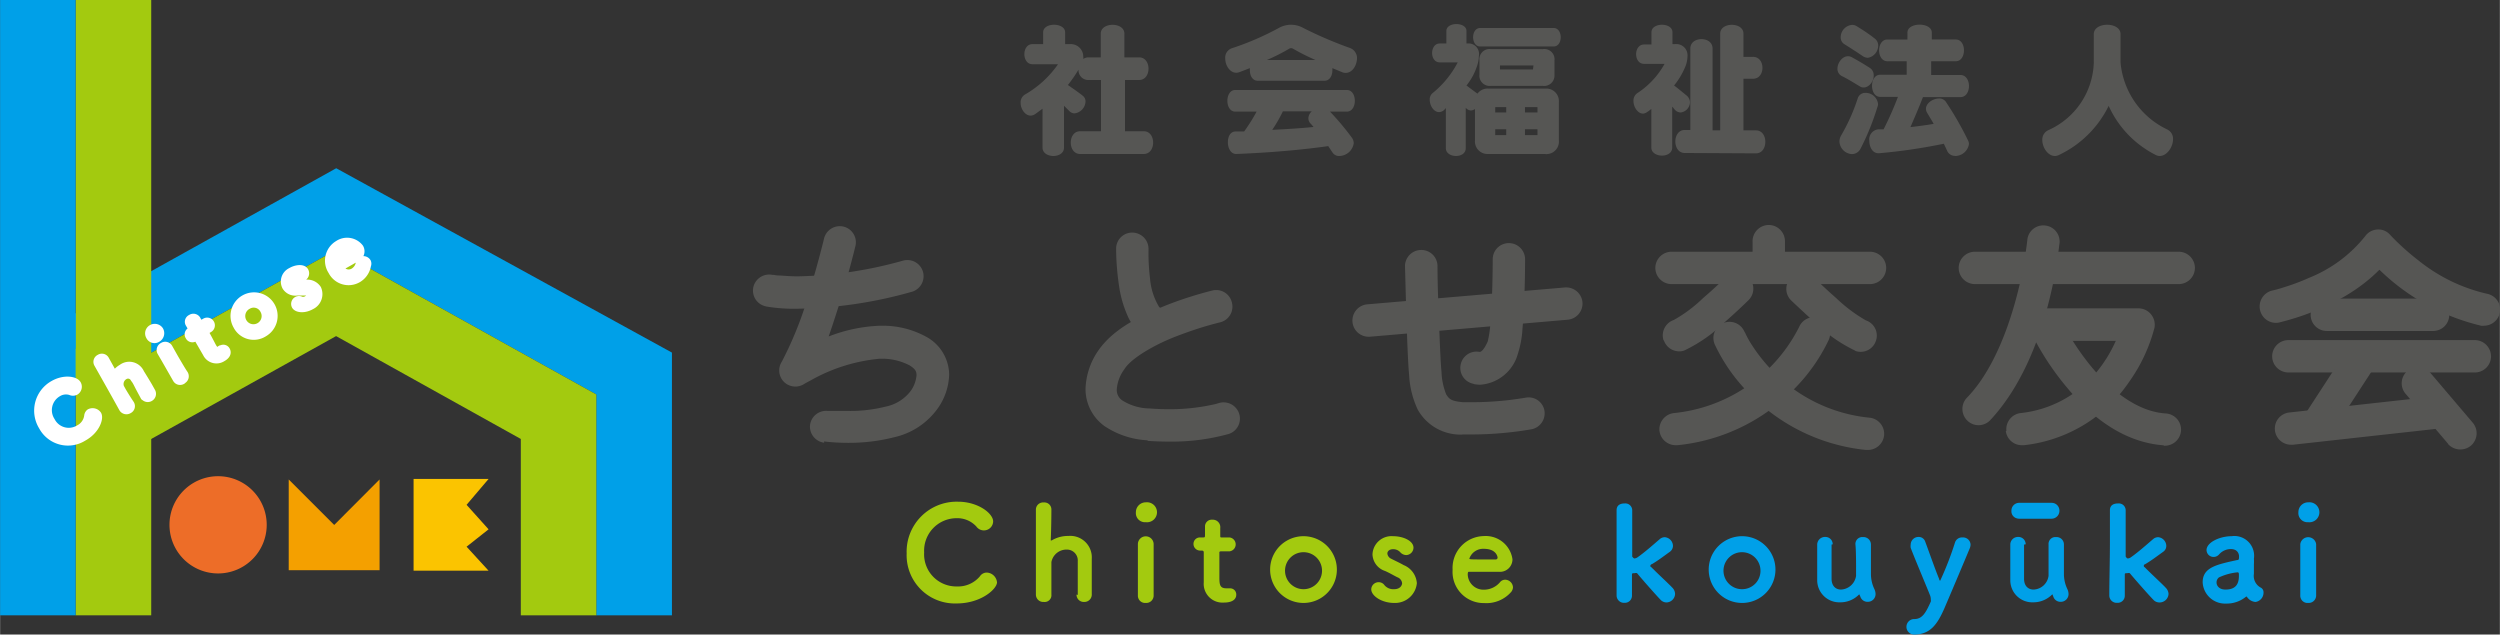 <svg id="レイヤー_1" data-name="レイヤー 1" xmlns="http://www.w3.org/2000/svg" width="70.56mm" height="17.91mm" viewBox="0 0 200 50.77"><rect x="0" y="0" width="200" height="50.77" fill="#333333" stroke="none"/><defs><style>.cls-1{fill:#00a0e8;}.cls-2{fill:#a3ca0f;}.cls-3{fill:#ed6d28;}.cls-4{fill:#f4a000;}.cls-5{fill:#fbc400;}.cls-6{fill:#fff;stroke:#fff;stroke-linecap:round;stroke-linejoin:round;stroke-width:0.57px;}.cls-7{fill:#565654;}</style></defs><polygon class="cls-1" points="47.7 49.23 47.7 31.56 26.89 19.99 7.62 30.71 7.62 30.71 4.84 25.73 26.89 13.46 53.75 28.21 53.75 49.23 47.7 49.23"/><polygon class="cls-2" points="26.89 19.99 7.62 30.71 7.62 30.71 4.84 25.73 26.88 13.46 26.88 13.46 3.38 26.54 9.09 36.79 26.88 26.89 41.66 35.12 41.66 49.23 47.7 49.23 47.7 31.56 26.89 19.99"/><polygon class="cls-2" points="6.04 49.23 6.04 0 12.09 0 12.09 49.23 6.04 49.23 6.04 49.23"/><polygon class="cls-1" points="0 49.23 0 0 6.04 0 6.04 49.23 0 49.23 0 49.23"/><path class="cls-3" d="M21.33,42a3.89,3.89,0,1,1-3.89-3.9A3.89,3.89,0,0,1,21.33,42Z"/><path class="cls-4" d="M23.09,38.36v7.26h7.27V38.36L26.73,42Z"/><polygon class="cls-5" points="37.32 40.39 39.08 42.35 37.32 43.74 39.08 45.66 33.08 45.66 33.08 38.32 39.08 38.32 37.32 40.39"/><path class="cls-6" d="M6.68,35a2.33,2.33,0,0,1-3.31-.87,2.43,2.43,0,0,1,.89-3.4c.84-.48,1.75-.35,1.94,0a.45.45,0,0,1-.17.6.46.46,0,0,1-.4,0,1.2,1.2,0,0,0-1,.13,1.57,1.57,0,0,0-.52,2.21,1.55,1.55,0,0,0,2.18.62,1.33,1.33,0,0,0,.72-1A.4.4,0,0,1,7.16,33a.52.52,0,0,1,.67.17C8,33.49,7.68,34.45,6.68,35Z"/><path class="cls-6" d="M11.52,31.76c-.12-.23-.34-.62-.53-1s-.23-.38-.28-.46a.53.53,0,0,0-.74-.22.74.74,0,0,0-.33.91l.17.31c.15.25.36.6.63,1a.34.34,0,0,1-.13.5.37.37,0,0,1-.52-.12h0c-.21-.38-.47-.86-2-3.57a.34.34,0,0,1,.16-.47.34.34,0,0,1,.48.1l.71,1.28,0,0s0,0,0,0a1.58,1.58,0,0,1,.59-.59,1,1,0,0,1,1.52.4c.12.19.41.66.64,1.05l.24.43a.37.37,0,0,1-.13.52.36.36,0,0,1-.5-.13Z"/><path class="cls-6" d="M12.6,27.09a.44.44,0,0,1-.65-.18.47.47,0,0,1,.18-.65.49.49,0,0,1,.65.15A.5.5,0,0,1,12.6,27.09Zm2,3.36a.35.35,0,0,1-.51-.12l-.88-1.54-.35-.6a.35.35,0,0,1,.15-.5.35.35,0,0,1,.5.11h0c.13.22.36.65.62,1.09s.44.75.61,1h0A.36.36,0,0,1,14.55,30.45Z"/><path class="cls-6" d="M16.45,26.49c-.08,0-.06.08-.05.1.12.2.35.63.54,1s.33.55.61.39l.1-.07.05,0a.29.29,0,0,1,.42.12c.05.09.14.35-.31.61a.9.9,0,0,1-1.32-.37l-.07-.12-.58-1L15.79,27c0-.08-.09-.06-.14,0l-.11.06a.31.31,0,0,1-.44-.14.3.3,0,0,1,.1-.43l.11-.06c.09-.06.08-.09,0-.17l-.11-.2-.1-.17,0,0a.32.32,0,0,1,.16-.44.35.35,0,0,1,.53.16c.08.13.17.31.17.31v0c0,.08.07.07.12,0l.32-.18a.33.33,0,0,1,.33.58Z"/><path class="cls-6" d="M18.93,26.07a1.6,1.6,0,1,1,2.19.59A1.53,1.53,0,0,1,18.93,26.07Zm2.16-1.24a.89.89,0,0,0-1.25-.38.94.94,0,1,0,1.25.38Z"/><path class="cls-6" d="M24.9,24.48c-.54.31-1.13.26-1.29,0a.35.35,0,0,1,.14-.47.33.33,0,0,1,.32,0,.58.58,0,0,0,.49-.07c.31-.18.21-.41.2-.44a.35.35,0,0,0-.34-.14c-.18,0-.45,0-.67,0a.9.9,0,0,1-.9-.41.91.91,0,0,1,.42-1.25c.44-.26,1-.29,1.13,0a.37.37,0,0,1-.13.48.38.38,0,0,1-.32,0,.5.5,0,0,0-.37.06.23.23,0,0,0-.13.31.3.3,0,0,0,.28.12l.68,0a1,1,0,0,1,1,.43A1.05,1.05,0,0,1,24.9,24.48Z"/><path class="cls-6" d="M28.65,22.32a1.51,1.51,0,0,1-2.12-.62,1.54,1.54,0,0,1,.5-2.17,1.3,1.3,0,0,1,1.76.28.59.59,0,0,1-.26.83l-.45.26-.83.47s0,.08,0,.13a.76.76,0,0,0,1,.25,1,1,0,0,0,.49-.71.33.33,0,0,1,.15-.22.38.38,0,0,1,.5.14.34.34,0,0,1,0,.27A1.57,1.57,0,0,1,28.65,22.32Zm-1.31-2.26a.71.71,0,0,0-.38.77s.06,0,.53-.26l.57-.34a.09.09,0,0,0,0-.13C28.05,20,27.8,19.8,27.34,20.06Z"/><path class="cls-7" d="M86.41,12.32c-1,0-1-1.82,0-1.82h1.67V6.4H87a.78.78,0,0,1-.72-.83,10.82,10.82,0,0,1-.85,1.23c.37.26.84.58,1.19.86a.57.57,0,0,1,.22.47,1,1,0,0,1-.87.94.58.58,0,0,1-.42-.18l-.43-.43v3.35c0,.45-.43.67-.85.67s-.87-.22-.87-.67V8.7l-.59.43a.67.67,0,0,1-.36.12c-.45,0-.8-.54-.8-1A.73.73,0,0,1,82,7.56a8.14,8.14,0,0,0,2.64-2.42H82.6c-.87,0-.87-1.61,0-1.61h.85V2.59c0-.41.43-.61.87-.61s.89.2.89.61v.94h.37a1,1,0,0,1,1.08,1,.68.68,0,0,1,0,.19.68.68,0,0,1,.4-.13h1V2.69c0-.94,1.89-.94,1.89,0v1.9h1.18c1,0,1,1.81,0,1.81H90v4.1h1.5c1,0,1,1.82,0,1.82Z"/><path class="cls-7" d="M107.66,5.83a.67.67,0,0,1-.3-.06l-.77-.32a1.21,1.21,0,0,1,0,.19c0,.41-.21.82-.63.82h-5.34c-.42,0-.63-.41-.63-.82a1.21,1.21,0,0,1,0-.19l-.8.31a.75.75,0,0,1-.29.06c-.52,0-.88-.6-.88-1.13a.79.79,0,0,1,.56-.84,22.5,22.5,0,0,0,3.74-1.62,2,2,0,0,1,.93-.25,2,2,0,0,1,1,.25A31.93,31.93,0,0,0,108,3.84a.86.86,0,0,1,.56.87C108.53,5.26,108.18,5.83,107.66,5.83Zm-.51,6.65a.61.61,0,0,1-.55-.28l-.34-.51c-2.33.33-4.86.53-7.36.63h0c-.45,0-.67-.48-.67-.94s.2-.85.6-.86l.7,0a14.28,14.28,0,0,0,1-1.59H98.82c-.84,0-.84-1.73,0-1.73h8.93c.85,0,.85,1.73,0,1.73H106.4A21.41,21.41,0,0,1,108.14,11a.78.78,0,0,1,.16.46A1.19,1.19,0,0,1,107.15,12.48Zm-3.72-8.59a.28.28,0,0,0-.28,0,15.89,15.89,0,0,1-1.8.91h3.89A18,18,0,0,1,103.43,3.89Zm1.42,6a.6.6,0,0,1-.18-.42.79.79,0,0,1,.27-.56h-2.31a11.89,11.89,0,0,1-.85,1.48c1.13-.06,2.2-.12,3.3-.23A3,3,0,0,0,104.85,9.89Z"/><path class="cls-7" d="M123.57,12.32H119A1,1,0,0,1,118,11.23V8.72a.61.61,0,0,1-.33.12.58.58,0,0,1-.41-.22v3.24c0,.42-.39.62-.78.62s-.81-.21-.81-.62V8.65c-.07.06-.09.11-.16.17a.64.64,0,0,1-.38.15c-.42,0-.75-.5-.75-1a.64.64,0,0,1,.24-.53,7.74,7.74,0,0,0,2-2.45h-1.44c-.41,0-.61-.38-.61-.75s.2-.76.61-.76h.53v-1c0-.74,1.61-.74,1.61,0v1h.08a.84.84,0,0,1,.91,1,2.66,2.66,0,0,1-.18.9,4.84,4.84,0,0,1-.81,1.46c.28.21.58.44.88.65a1,1,0,0,1,.9-.4h4.53a1,1,0,0,1,1.08,1.08v3.05A1,1,0,0,1,123.57,12.32Zm-5.15-8.6c-.76,0-.76-1.48,0-1.48h5.87c.76,0,.76,1.48,0,1.48Zm5,3.15h-4.14a.82.82,0,0,1-.92-.92V4.84a.81.81,0,0,1,.92-.91h4.14a.82.82,0,0,1,.94.91V6A.83.83,0,0,1,123.41,6.87Zm-2.92,1.7h-.88V9h.88Zm0,1.77h-.88v.47h.88Zm2.18-5.1H120v.32h2.64ZM123,8.57h-1V9h1Zm0,1.77h-1v.47h1Z"/><path class="cls-7" d="M134.46,9a.65.65,0,0,1-.46-.21c-.08-.08-.13-.17-.22-.26v3.28c0,.43-.41.64-.82.64s-.85-.22-.85-.64V8.71a2.42,2.42,0,0,1-.36.27.58.58,0,0,1-.31.11c-.42,0-.76-.54-.76-1a.73.73,0,0,1,.28-.62,6.64,6.64,0,0,0,2.21-2.36h-1.64c-.85,0-.85-1.55,0-1.55h.59V2.58c0-.4.42-.6.84-.6s.84.2.84.6v.95h.2a.9.9,0,0,1,1,1,2.25,2.25,0,0,1-.21.89,6,6,0,0,1-.86,1.42c.35.26.65.52,1,.8a.73.73,0,0,1,.27.56A.85.85,0,0,1,134.46,9Zm.32,3.24c-1,0-1-1.84,0-1.84h.45V3.88c0-1,1.78-1,1.78,0v6.55h.61V2.69c0-.94,1.86-.94,1.86,0V4.55h.77c1,0,1,1.75,0,1.75h-.77v4.13h1c1,0,1,1.84,0,1.84Z"/><path class="cls-7" d="M149.1,7a.53.53,0,0,1-.31-.09c-.53-.32-1-.61-1.41-.81A.64.64,0,0,1,147,5.5c0-.47.38-1,.84-1a.6.6,0,0,1,.31.08c.44.24.88.49,1.42.84a.68.68,0,0,1,.33.61C149.92,6.48,149.54,7,149.1,7Zm1.1,1.55a19.73,19.73,0,0,1-1.36,3.36.78.78,0,0,1-.68.42,1.06,1.06,0,0,1-1-1,1,1,0,0,1,.17-.55,15.26,15.26,0,0,0,1.28-2.87.63.63,0,0,1,.64-.48,1,1,0,0,1,1,.91A.78.78,0,0,1,150.2,8.56Zm-.79-3.93a.72.72,0,0,1-.4-.14c-.51-.35-1-.66-1.43-.93a.62.62,0,0,1-.32-.56,1,1,0,0,1,.92-1,.64.64,0,0,1,.35.1c.46.28,1,.63,1.46,1a.69.69,0,0,1,.27.56A1,1,0,0,1,149.41,4.63Zm7,7.85a.67.67,0,0,1-.64-.42c-.09-.19-.17-.37-.26-.55a44.41,44.41,0,0,1-5.18.76h-.06c-.46,0-.72-.49-.72-1a.81.81,0,0,1,.7-.91l.44,0a26,26,0,0,0,1.15-2.6h-1.42c-.87,0-.87-1.77,0-1.77h2.12V4.9H151c-.89,0-.89-1.74,0-1.74h1.6V2.61c0-.85,1.95-.85,1.95,0v.55h1.92c.87,0,.87,1.74,0,1.74H154.5V6h2.34c.91,0,.91,1.77,0,1.77h-3c-.28.74-.65,1.59-1,2.4.6-.07,1.23-.15,1.86-.26-.17-.3-.35-.59-.52-.88a.62.62,0,0,1-.1-.32c0-.46.56-.83,1.05-.83a.63.63,0,0,1,.54.26,25.66,25.66,0,0,1,1.78,3.1.62.62,0,0,1,.07.29A1.12,1.12,0,0,1,156.42,12.48Z"/><path class="cls-7" d="M172.78,12.48a.75.75,0,0,1-.37-.11,8.16,8.16,0,0,1-3.71-3.9,8.44,8.44,0,0,1-4,3.94.7.7,0,0,1-.31.07c-.55,0-1-.68-1-1.28a.83.83,0,0,1,.49-.79A6.12,6.12,0,0,0,167.51,5V2.73c0-1,2.14-1,2.14,0V5a6.58,6.58,0,0,0,3.74,5.36.82.82,0,0,1,.46.77C173.85,11.78,173.35,12.48,172.78,12.48Z"/><path class="cls-7" d="M61.26,24.51h0a1.29,1.29,0,0,1-1-1.52h0a1.3,1.3,0,0,1,1.52-1h.09a3.44,3.44,0,0,0,.36.05h0c.34,0,.87.07,1.57.07h0a33.14,33.14,0,0,0,8.45-1.26h0a1.3,1.3,0,0,1,1.59.91h0a1.3,1.3,0,0,1-.91,1.59h0a35.31,35.31,0,0,1-9.13,1.35h0a13.51,13.51,0,0,1-2.52-.18Z"/><path class="cls-7" d="M65.93,35.42A1.3,1.3,0,0,1,64.8,34h0a1.3,1.3,0,0,1,1.45-1.12h0l.43,0h0c.29,0,.7,0,1.18,0h0a11.73,11.73,0,0,0,3-.35h0a3.34,3.34,0,0,0,2-1.26h0a2.54,2.54,0,0,0,.46-1.24h0c0-.33-.09-.49-.54-.79h0a4.77,4.77,0,0,0-2.28-.54h-.12a13.76,13.76,0,0,0-5.52,1.73h0c-.37.19-.56.31-.56.31h0a1.3,1.3,0,0,1-1.6-.2h0a1.29,1.29,0,0,1-.16-1.6h0a29.06,29.06,0,0,0,2.27-5.81h0c.66-2.17,1.1-4,1.1-4h0a1.3,1.3,0,0,1,1.57-1h0a1.29,1.29,0,0,1,.95,1.56h0s-.46,1.91-1.14,4.16h0c-.31,1-.65,2.06-1,3.07h0a12.55,12.55,0,0,1,4.11-.86h.24a7.22,7.22,0,0,1,3.52.92h0a3.49,3.49,0,0,1,1.77,3h0a4.91,4.91,0,0,1-.86,2.62h0a5.84,5.84,0,0,1-3.53,2.38h0a14.64,14.64,0,0,1-3.69.45h0a16.74,16.74,0,0,1-1.93-.11Z"/><path class="cls-7" d="M91.9,27a3.28,3.28,0,0,1-1.7-1.75h0a8.89,8.89,0,0,1-.64-2.14h0A20.92,20.92,0,0,1,89.29,20h0v-.12h0a1.28,1.28,0,0,1,1.31-1.27h0a1.3,1.3,0,0,1,1.28,1.32h0V20h0A16.27,16.27,0,0,0,92,22.26h0a5.21,5.21,0,0,0,.73,2.3h0l.08.07h0a1.3,1.3,0,0,1,.73,1.68h0a1.3,1.3,0,0,1-1.21.82h0A1.27,1.27,0,0,1,91.9,27Z"/><path class="cls-7" d="M91.86,35.23a6.77,6.77,0,0,1-3.53-1.16h0a3.66,3.66,0,0,1-1.49-2.94h0a5.69,5.69,0,0,1,1-3.05h0c1.25-1.83,3.5-2.86,5.47-3.66h0a30.28,30.28,0,0,1,3.69-1.18h0a1.29,1.29,0,0,1,1.56,1h0a1.29,1.29,0,0,1-1,1.56h0s-.37.09-1,.27h0c-.62.18-1.47.46-2.36.8h0c-1.78.67-3.72,1.79-4.25,2.67h0a3.07,3.07,0,0,0-.61,1.63h0a1,1,0,0,0,.45.87h0a4.18,4.18,0,0,0,2.18.64h0q.8.06,1.5.06h0a16.1,16.1,0,0,0,3.8-.42h0l.23-.07h0a1.31,1.31,0,0,1,1.63.84h0a1.29,1.29,0,0,1-.83,1.63h0a17.07,17.07,0,0,1-4.83.61h0q-.79,0-1.71-.06Z"/><path class="cls-7" d="M108.2,25.76a1.3,1.3,0,0,1,1.17-1.41h0L125.19,23a1.31,1.31,0,0,1,1.41,1.18h0a1.3,1.3,0,0,1-1.18,1.4h0L109.6,26.94h-.11a1.29,1.29,0,0,1-1.29-1.18Z"/><path class="cls-7" d="M117.85,30.7a1.29,1.29,0,0,1-1-1.5h0a1.29,1.29,0,0,1,1.49-1.05h.07s.24,0,.61-.83h0a7.92,7.92,0,0,0,.2-1.28h0c.06-.68.11-1.5.14-2.3h0c.06-1.58.06-3,.06-3h0a1.29,1.29,0,0,1,1.29-1.29h0a1.3,1.3,0,0,1,1.3,1.29h0s0,3.3-.21,5.57h0a7.93,7.93,0,0,1-.37,2h0a3.37,3.37,0,0,1-3,2.47h0a2.76,2.76,0,0,1-.51-.05Z"/><path class="cls-7" d="M116.94,34.77a3.91,3.91,0,0,1-3.52-2h0a7.37,7.37,0,0,1-.69-2.79h0c-.17-1.63-.32-8.66-.33-8.7h0A1.3,1.3,0,0,1,113.67,20h0A1.29,1.29,0,0,1,115,21.24h0s0,1.78.1,3.74h0c.06,1.94.15,4.13.22,4.73h0a5.39,5.39,0,0,0,.38,1.85h0c.23.33.32.53,1.35.62h.74a26.21,26.21,0,0,0,3-.18h0c.78-.1,1.24-.18,1.25-.18h0a1.28,1.28,0,0,1,1.51,1h0a1.3,1.3,0,0,1-1,1.52h0a28.45,28.45,0,0,1-4.69.42h0l-.84,0Z"/><path class="cls-7" d="M133.73,22.73a1.3,1.3,0,0,1-1.3-1.3h0a1.3,1.3,0,0,1,1.3-1.29H149.6a1.3,1.3,0,0,1,1.3,1.29h0a1.3,1.3,0,0,1-1.3,1.3H133.73Z"/><path class="cls-7" d="M140.21,21.06V19.33A1.3,1.3,0,0,1,141.5,18h0a1.3,1.3,0,0,1,1.3,1.3h0v1.73a1.3,1.3,0,0,1-1.3,1.29h0a1.29,1.29,0,0,1-1.29-1.29Z"/><path class="cls-7" d="M133.09,27.24a1.3,1.3,0,0,1,.82-1.64h0a11.38,11.38,0,0,0,2.36-1.77h0c1-.85,1.78-1.64,1.79-1.65h0a1.29,1.29,0,0,1,1.83,0h0a1.29,1.29,0,0,1,0,1.83h0s-.86.85-1.89,1.75h0a12.05,12.05,0,0,1-3.25,2.28h0a1.14,1.14,0,0,1-.41.07h0a1.29,1.29,0,0,1-1.23-.89Z"/><path class="cls-7" d="M148.43,28.06a12.21,12.21,0,0,1-3.25-2.28h0c-1-.9-1.88-1.74-1.89-1.75h0a1.29,1.29,0,0,1,0-1.83h0a1.29,1.29,0,0,1,1.83,0h0s.81.8,1.78,1.65h0a12.25,12.25,0,0,0,2.37,1.78h0a1.28,1.28,0,0,1,.81,1.63h0a1.28,1.28,0,0,1-1.23.89h0a1.22,1.22,0,0,1-.41-.07Z"/><path class="cls-7" d="M149.29,36a15.15,15.15,0,0,1-9.4-4.57h0a13.88,13.88,0,0,1-2.71-3.88h0a1.3,1.3,0,0,1,.68-1.7h0a1.3,1.3,0,0,1,1.7.69h0a1.07,1.07,0,0,1,.11.21h0c.08.16.2.4.38.69h0a13.29,13.29,0,0,0,1.71,2.19h0a12.52,12.52,0,0,0,7.82,3.79h0a1.3,1.3,0,0,1,1.15,1.44h0A1.31,1.31,0,0,1,149.44,36h-.15Z"/><path class="cls-7" d="M132.76,34.48a1.31,1.31,0,0,1,1.15-1.43h0a12.62,12.62,0,0,0,9.91-6.67h0l.11-.21h0a1.29,1.29,0,0,1,1.7-.69h0a1.3,1.3,0,0,1,.68,1.7h0a14.2,14.2,0,0,1-2.71,3.88h0a15.15,15.15,0,0,1-9.4,4.56h-.15a1.31,1.31,0,0,1-1.29-1.15Z"/><path class="cls-7" d="M158,22.73a1.3,1.3,0,0,1-1.3-1.3h0a1.3,1.3,0,0,1,1.3-1.29h16.3a1.3,1.3,0,0,1,1.3,1.29h0a1.3,1.3,0,0,1-1.3,1.3H158Z"/><path class="cls-7" d="M157.4,33.66a1.3,1.3,0,0,1-.05-1.83h0c2.93-3,4.26-8.68,4.65-11.26h0c.14-.86.19-1.36.19-1.36h0a1.28,1.28,0,0,1,1.4-1.17h0a1.29,1.29,0,0,1,1.18,1.41h0c-.05.1-.73,9-5.54,14.16h0a1.29,1.29,0,0,1-.94.41h0a1.28,1.28,0,0,1-.89-.36Z"/><path class="cls-7" d="M160.52,34.5a1.3,1.3,0,0,1,1.12-1.45h0a9.09,9.09,0,0,0,6.14-3.34h0a10.74,10.74,0,0,0,1.49-2.44h-6.55a1.3,1.3,0,0,1-1.3-1.3h0a1.3,1.3,0,0,1,1.3-1.3h8.37a1.29,1.29,0,0,1,1,.48h0a1.31,1.31,0,0,1,.27,1.09h0a13.17,13.17,0,0,1-2,4.28h0a11.71,11.71,0,0,1-8.44,5.1h0l-.17,0h0a1.29,1.29,0,0,1-1.28-1.14Z"/><path class="cls-7" d="M173.11,35.63c-3.42-.25-6-2.52-7.7-4.57h0A21.81,21.81,0,0,1,162.69,27h0a1.29,1.29,0,0,1,.6-1.73h0a1.28,1.28,0,0,1,1.73.6h0l.14.27h0c.11.19.26.47.47.81h0a19.76,19.76,0,0,0,1.76,2.48h0c1.52,1.82,3.64,3.52,5.89,3.65h0a1.3,1.3,0,0,1,1.21,1.37h0a1.3,1.3,0,0,1-1.29,1.21h-.09Z"/><path class="cls-7" d="M198.46,26.05a17.41,17.41,0,0,1-8.1-4.47h0c-3.14,3.2-7.88,4.16-8,4.22h0a1.3,1.3,0,0,1-1.55-1h0a1.31,1.31,0,0,1,1-1.56h0a8.5,8.5,0,0,0,.83-.23h0a17.65,17.65,0,0,0,2.09-.78h0a10.94,10.94,0,0,0,4.49-3.33h0a1.29,1.29,0,0,1,1-.54h0a1.24,1.24,0,0,1,1,.43h0l.14.15h0c.1.1.25.26.45.45h0a20.15,20.15,0,0,0,1.68,1.45h0A13.52,13.52,0,0,0,199,23.51h0A1.29,1.29,0,0,1,200,25h0a1.3,1.3,0,0,1-1.27,1.06h0a1.07,1.07,0,0,1-.25,0Z"/><path class="cls-7" d="M186.15,26.48a1.29,1.29,0,0,1-1.29-1.29h0a1.3,1.3,0,0,1,1.29-1.3h8.51a1.3,1.3,0,0,1,1.29,1.3h0a1.29,1.29,0,0,1-1.29,1.29h-8.51Z"/><path class="cls-7" d="M183.08,29.8a1.3,1.3,0,0,1-1.3-1.29h0a1.3,1.3,0,0,1,1.3-1.3H198a1.3,1.3,0,0,1,1.29,1.3h0A1.29,1.29,0,0,1,198,29.8h-14.9Z"/><path class="cls-7" d="M185,34.62a1.31,1.31,0,0,1-.38-1.8h0l3-4.61a1.32,1.32,0,0,1,1.8-.39h0a1.3,1.3,0,0,1,.38,1.8h0l-3,4.61a1.28,1.28,0,0,1-1.09.6h0a1.3,1.3,0,0,1-.7-.21Z"/><path class="cls-7" d="M182,34.4A1.29,1.29,0,0,1,183.18,33h0l11.74-1.3a1.3,1.3,0,0,1,1.43,1.15h0a1.3,1.3,0,0,1-1.15,1.43h0l-11.74,1.3h-.15A1.29,1.29,0,0,1,182,34.4Z"/><path class="cls-7" d="M195.86,35.51l-3.4-4a1.29,1.29,0,0,1,.14-1.83h0a1.3,1.3,0,0,1,1.83.14h0l3.4,4a1.31,1.31,0,0,1-.14,1.83h0a1.31,1.31,0,0,1-.85.31h0a1.31,1.31,0,0,1-1-.45Z"/><path class="cls-2" d="M76.53,48.28a3.86,3.86,0,0,1-4-4,4,4,0,0,1,4.11-4.14c1.61,0,2.81.94,2.81,1.58a.74.74,0,0,1-1.34.41,2.06,2.06,0,0,0-1.61-.67,2.6,2.6,0,0,0-2.57,2.74,2.57,2.57,0,0,0,2.61,2.72,2.28,2.28,0,0,0,1.85-.81.66.66,0,0,1,.55-.3.86.86,0,0,1,.82.8C79.71,47.17,78.44,48.28,76.53,48.28Z"/><path class="cls-2" d="M86.22,47.6c0-.42,0-1.18,0-1.8,0-.41,0-.75,0-.9a.87.87,0,0,0-.88-.93,1.23,1.23,0,0,0-1.23,1c0,.16,0,.35,0,.59,0,.49,0,1.16,0,2a.54.54,0,0,1-.6.6.59.59,0,0,1-.64-.59v0c0-.71,0-1.63,0-6.83a.58.58,0,0,1,.63-.54.56.56,0,0,1,.61.54s0,1.27-.05,2.44c0,.06,0,.06,0,.06l.07,0a2.55,2.55,0,0,1,1.34-.36,1.72,1.72,0,0,1,1.87,1.83c0,.37,0,1.28,0,2,0,.31,0,.6,0,.82a.59.59,0,0,1-.61.63.58.58,0,0,1-.61-.59Z"/><path class="cls-2" d="M91.66,41.78a.73.73,0,0,1-.79-.8.79.79,0,0,1,.8-.79.8.8,0,1,1,0,1.59Zm0,6.46a.58.58,0,0,1-.63-.6c0-.85,0-2,0-2.94,0-.47,0-.88,0-1.16a.63.63,0,0,1,1.26,0v0c0,.42,0,1.23,0,2.09s0,1.44,0,2v0A.59.59,0,0,1,91.67,48.24Z"/><path class="cls-2" d="M97.69,44.11c-.14,0-.14.06-.14.1,0,.39,0,1.2,0,1.86s0,1,.56,1h.29a.49.49,0,0,1,.5.52c0,.18-.09.62-1,.62a1.5,1.5,0,0,1-1.6-1.62v-.23c0-.57,0-1.55,0-2v-.16c0-.14-.09-.15-.19-.15H96a.53.53,0,0,1-.52-.57A.51.51,0,0,1,96,43h.2c.19,0,.2,0,.2-.21,0,0,0-.16,0-.37s0-.22,0-.33v0a.54.54,0,0,1,.59-.51.6.6,0,0,1,.63.67c0,.26,0,.59,0,.59v0c0,.15,0,.16.13.16h.62a.56.56,0,0,1,0,1.11Z"/><path class="cls-2" d="M101.61,45.57a2.67,2.67,0,0,1,5.34,0,2.67,2.67,0,0,1-5.34,0Zm4.15,0a1.48,1.48,0,1,0-1.48,1.57A1.48,1.48,0,0,0,105.76,45.57Z"/><path class="cls-2" d="M111.54,48.24c-1,0-1.84-.56-1.84-1.1a.59.59,0,0,1,.6-.56.56.56,0,0,1,.46.24.92.92,0,0,0,.76.32c.59,0,.65-.42.65-.47a.56.56,0,0,0-.37-.48c-.27-.13-.65-.36-1-.51a1.45,1.45,0,0,1-1-1.33,1.52,1.52,0,0,1,1.64-1.45c.86,0,1.64.39,1.64.92a.6.6,0,0,1-.58.59.66.66,0,0,1-.49-.24.76.76,0,0,0-.57-.23c-.29,0-.45.17-.45.34a.51.51,0,0,0,.3.42c.27.14.69.33,1,.51a1.69,1.69,0,0,1,1.06,1.45A1.75,1.75,0,0,1,111.54,48.24Z"/><path class="cls-2" d="M118.73,48.25a2.49,2.49,0,0,1-2.52-2.66,2.55,2.55,0,0,1,2.5-2.7A2.16,2.16,0,0,1,121,44.75a1,1,0,0,1-1.06,1h-2.45c-.05,0-.07.1-.07.2a1.26,1.26,0,0,0,1.3,1.23,1.69,1.69,0,0,0,1.3-.62.53.53,0,0,1,.4-.18.64.64,0,0,1,.62.61.63.63,0,0,1-.18.41A2.63,2.63,0,0,1,118.73,48.25Zm0-4.34a1.17,1.17,0,0,0-1.18.78c0,.06.09.07,1,.07h1.09a.15.15,0,0,0,.17-.15C119.79,44.43,119.61,43.91,118.72,43.91Z"/><path class="cls-1" d="M133.31,48.2a.66.66,0,0,1-.47-.22c-.3-.31-1.44-1.59-1.87-2.12a.32.32,0,0,0-.2,0c-.16,0-.21,0-.21.11,0,.25,0,.36,0,.66s0,.5,0,1a.57.57,0,0,1-.6.6.59.59,0,0,1-.63-.59v0c0-1.16,0-2.89,0-4.38,0-1,0-1.89,0-2.44s.55-.54.64-.54a.55.55,0,0,1,.61.53v0c0,1.11,0,3.72,0,3.72s.11.15.17.15a.48.48,0,0,0,.24-.08c.6-.42,1.25-1,1.81-1.48a.62.62,0,0,1,.38-.14.71.71,0,0,1,.66.7.59.59,0,0,1-.24.46c-.6.43-.9.67-1.45,1-.07,0-.12.09-.12.13s0,.07.09.12c.53.54,1.44,1.37,1.7,1.66a.73.73,0,0,1,.19.47A.71.71,0,0,1,133.31,48.2Z"/><path class="cls-1" d="M136.7,45.57a2.67,2.67,0,0,1,5.34,0,2.67,2.67,0,1,1-5.34,0Zm4.14,0a1.48,1.48,0,1,0-1.47,1.57A1.47,1.47,0,0,0,140.84,45.57Z"/><path class="cls-1" d="M146.53,43.57c0,.42,0,1.19,0,1.81,0,.41,0,.76,0,.92,0,.62.37.87.75.87a1.28,1.28,0,0,0,1.21-1.1c0-.17,0-.39,0-.66s0-1.37-.05-1.84a.55.55,0,0,1,.6-.6.6.6,0,0,1,.64.59v0c0,1.21,0,1.76,0,2.37a2.79,2.79,0,0,0,.27,1.19,1,1,0,0,1,.1.41.62.62,0,0,1-.63.62.6.6,0,0,1-.59-.42c-.08-.18-.08-.18-.09-.18l0,0a2.07,2.07,0,0,1-1.52.64,1.77,1.77,0,0,1-1.84-1.77c0-.37,0-1.28,0-2,0-.31,0-.6,0-.82a.62.62,0,0,1,.63-.64.58.58,0,0,1,.61.59Z"/><path class="cls-1" d="M153.14,50.77a.62.62,0,0,1,0-1.24c.64,0,.92-.48,1.33-1.4a.51.51,0,0,0,0-.16.91.91,0,0,0-.05-.31c-.3-.76-1.31-3.15-1.56-3.83a.85.85,0,0,1,0-.26.62.62,0,0,1,.63-.61.54.54,0,0,1,.53.37c.25.66.83,2.32,1.12,3,0,.09.06.13.08.13a25.5,25.5,0,0,0,1.19-3.07A.58.58,0,0,1,157,43a.6.6,0,0,1,.65.57.79.79,0,0,1-.06.29c-.5,1.2-1.37,3.26-2,4.73S154.38,50.75,153.14,50.77Z"/><path class="cls-1" d="M161.93,43.57c0,.42,0,1.19,0,1.81,0,.41,0,.76,0,.92,0,.62.37.87.76.87a1.26,1.26,0,0,0,1.2-1.1c0-.17,0-.39,0-.66s0-1.37,0-1.84a.55.55,0,0,1,.6-.6.59.59,0,0,1,.63.59v0c0,1.21,0,1.76,0,2.37a2.79,2.79,0,0,0,.27,1.19,1,1,0,0,1,.1.41.62.62,0,0,1-.63.62.6.6,0,0,1-.59-.42c-.07-.18-.07-.18-.08-.18l0,0a2.11,2.11,0,0,1-1.53.64,1.76,1.76,0,0,1-1.83-1.77c0-.37,0-1.28,0-2,0-.31,0-.6,0-.82a.61.61,0,0,1,.62-.64.58.58,0,0,1,.61.59Z"/><path class="cls-1" d="M172.73,48.2a.64.64,0,0,1-.46-.22c-.31-.31-1.44-1.59-1.88-2.12a.3.3,0,0,0-.2,0c-.16,0-.2,0-.2.11,0,.25,0,.36,0,.66s0,.5,0,1a.57.57,0,0,1-.61.6.59.59,0,0,1-.63-.59v0c0-1.16.05-2.89.05-4.38,0-1,0-1.89,0-2.44s.55-.54.65-.54a.55.55,0,0,1,.61.53v0c0,1.11,0,3.72,0,3.72s.1.15.16.15a.45.45,0,0,0,.24-.08c.6-.42,1.25-1,1.81-1.48a.62.62,0,0,1,.39-.14.71.71,0,0,1,.65.7.56.56,0,0,1-.24.46c-.6.43-.9.67-1.45,1-.07,0-.11.09-.11.13s0,.07.08.12c.53.54,1.44,1.37,1.7,1.66a.75.75,0,0,1,.2.47A.72.72,0,0,1,172.73,48.2Z"/><path class="cls-1" d="M179.75,47.73s0,0-.05,0l0,0a2.42,2.42,0,0,1-1.61.56,1.79,1.79,0,0,1-1.87-1.7c0-1.19,1.1-1.42,2.75-1.78.16,0,.16-.1.16-.3s-.12-.58-.65-.58a1.25,1.25,0,0,0-.94.42.58.58,0,0,1-.45.21.56.56,0,0,1-.56-.55c0-.62,1.07-1.11,2-1.11a1.58,1.58,0,0,1,1.79,1.8,3.39,3.39,0,0,1,0,.44c0,.1,0,.47,0,.77a1.06,1.06,0,0,0,.58,1.12.42.42,0,0,1,.19.37.75.75,0,0,1-.64.76A.89.89,0,0,1,179.75,47.73Zm-.63-1.66c0-.2,0-.28-.11-.28a4.55,4.55,0,0,0-1.49.41.51.51,0,0,0-.19.4c0,.28.23.57.71.57C178.89,47.17,179.12,46.7,179.12,46.07Z"/><path class="cls-1" d="M184.66,41.78a.73.73,0,0,1-.78-.8.78.78,0,0,1,.79-.79.8.8,0,1,1,0,1.59Zm0,6.46a.58.58,0,0,1-.63-.6c0-.85,0-2,0-2.94,0-.47,0-.88,0-1.16a.64.64,0,0,1,1.27,0v0c0,.42,0,1.23,0,2.09s0,1.44,0,2v0A.6.6,0,0,1,184.67,48.24Z"/><path class="cls-1" d="M164.17,41.5h0l-1.63,0h0c-.31,0-.58,0-1,0h0a.69.69,0,0,1-.32-.08h0a.58.58,0,0,1-.3-.55h0a.62.62,0,0,1,.61-.64h2.62a.62.62,0,0,1,.61.63h0a.63.63,0,0,1-.61.64h0Z"/></svg>